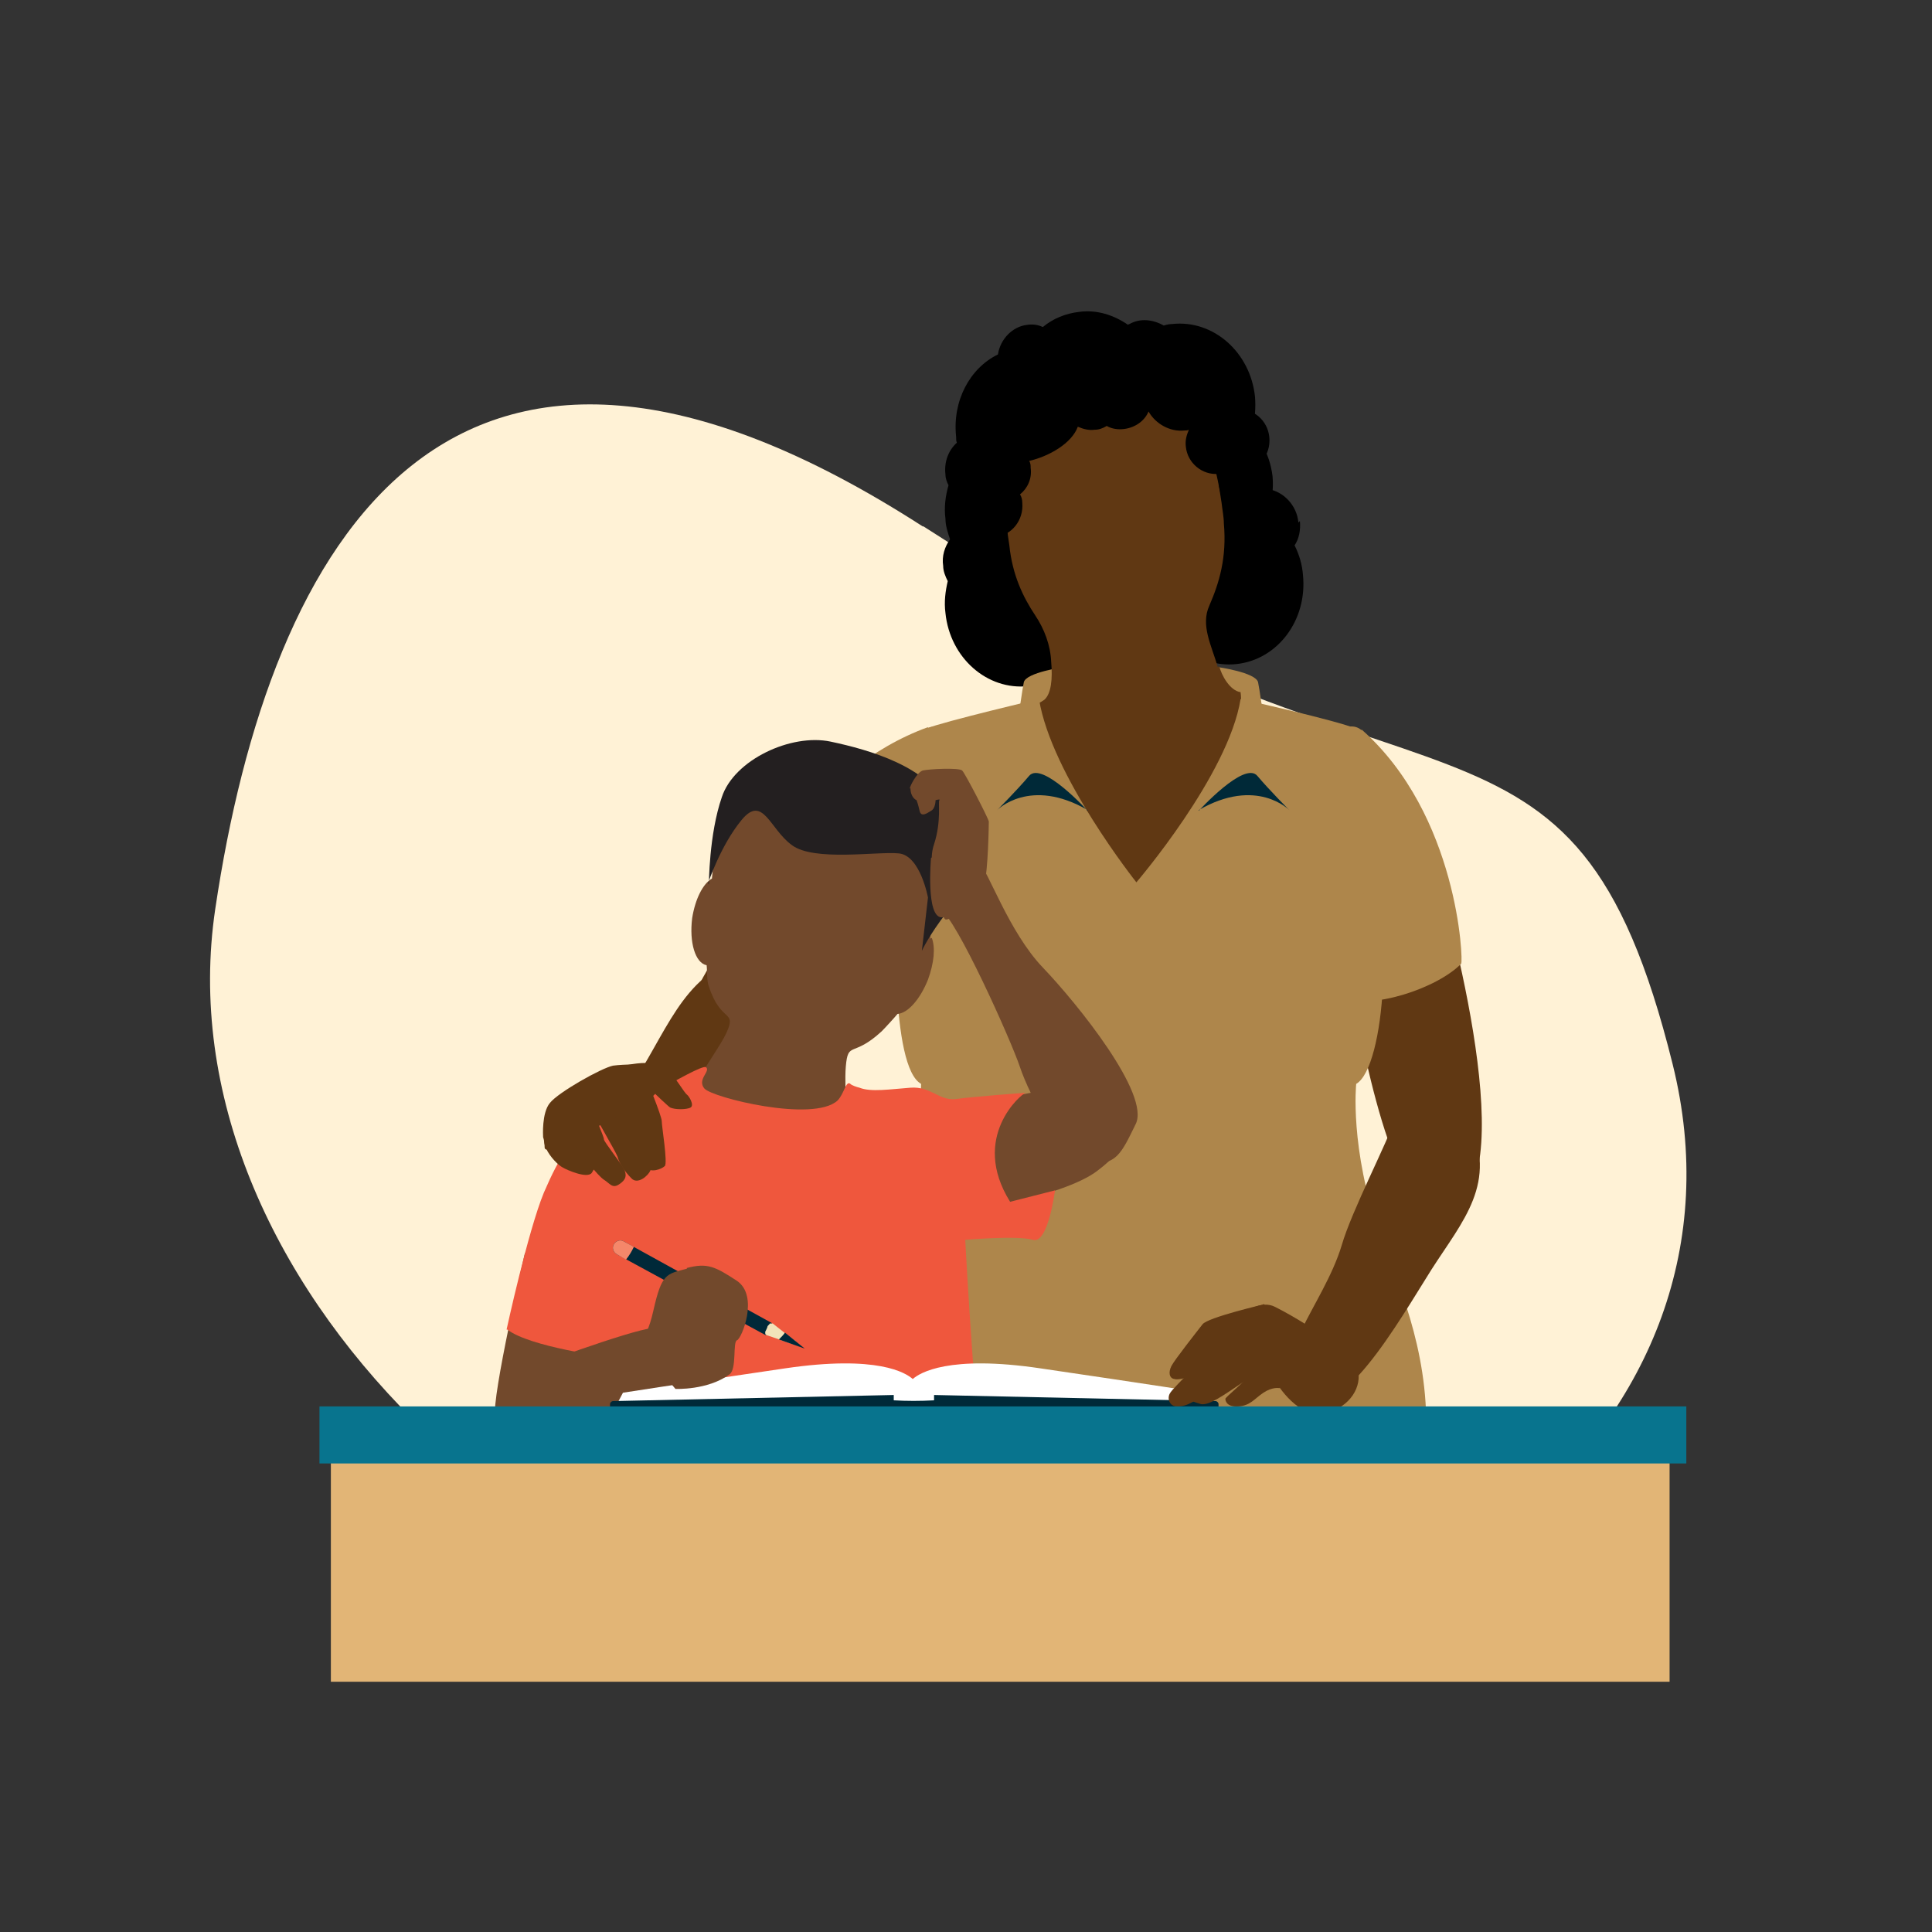 <?xml version="1.0" encoding="UTF-8"?>
<svg id="Layer_1" xmlns="http://www.w3.org/2000/svg" version="1.1" viewBox="0 0 254 254">
  <rect x="0" y="0" width="254" height="254" fill="#333333" stroke="none"/>
  <!-- Generator: Adobe Illustrator 29.0.0, SVG Export Plug-In . SVG Version: 2.1.0 Build 186)  -->
  <defs>
    <style>
      .st0 {
        fill: #603813;
      }

      .st1 {
        fill: #fff2d6;
      }

      .st2 {
        fill: #231f20;
      }

      .st3 {
        fill: #002938;
      }

      .st4 {
        fill: #f1e3ba;
      }

      .st5 {
        fill: #f5876a;
      }

      .st6 {
        fill: #72492c;
      }

      .st7 {
        fill: #e2b576;
      }

      .st8 {
        fill: #fff;
      }

      .st9 {
        fill: #ae864b;
      }

      .st10 {
        fill: #08748e;
      }

      .st11 {
        fill: #ef573d;
      }

      .st12 {
        fill: #002939;
      }
    </style>
  </defs>
  <path class="st1" d="M121.4,69.2c65.6,42.4,85.3,17.5,98.5,70.7,11.8,47.4-35.5,84.9-91.8,80.8-56.3-4.1-107-52.8-99.8-101.2,7.2-48.4,30.8-90.4,93-50.3Z"/>
  <path class="st6" d="M69,164.8s-4.4,19-3.9,21.4c.5,2.5,11.4,3.7,11.4,3.7,0,0,5.1-16.8,5.1-19.3s-12-6.5-12.5-5.9Z"/>
  <path d="M170.7,68.7c-.2-2.3-2-4.1-4-4.4h0c-.2-1.7-.7-3.2-1.4-4.5.1-.5.2-1.1,0-1.7,0-.7-.3-1.3-.6-1.9.3-1.3.4-2.6.3-4-.6-5.9-5.5-10.2-10.9-9.6-.4,0-.8.1-1.1.2-1.4-.8-3.1-1-4.5-.2,0,0-.1,0-.2.1-1.9-1.3-4.1-2-6.4-1.7-1.8.2-3.5.9-4.8,2-.6-.3-1.3-.4-2-.3-2,.2-3.6,1.9-3.9,3.9-3.7,1.8-6,6.1-5.5,10.8,0,.3,0,.6.1.8-1.1,1-1.7,2.5-1.5,4.2,0,.5.2,1,.4,1.4-.4,1.4-.6,2.9-.4,4.4,0,.9.3,1.8.6,2.7-.7,1-1.1,2.2-.9,3.5,0,.7.3,1.4.6,2-.3,1.3-.5,2.7-.3,4.2.6,5.9,5.5,10.2,10.9,9.6,5.4-.6,9.3-5.8,8.7-11.7-.2-1.9-.8-3.6-1.8-5,1.4-2,2.1-4.6,1.8-7.4-.1-1-.4-2-.7-3,.2-.3.5-.6.7-.9.2,0,.3,0,.5,0,1.2-.1,2.4-.5,3.4-1.1-.5,1.5-.8,3.2-.6,5,.4,3.4,2.2,6.3,4.7,8-.2,1.1-.3,2.4-.2,3.6.6,5.9,5.5,10.2,10.9,9.6,5.4-.6,9.3-5.8,8.7-11.7-.1-1.4-.5-2.7-1.1-3.9.6-.9.8-2,.7-3.2Z"/>
  <path class="st9" d="M139.9,87.7s-5,.7-5.3,2c-.3,1.3-2.3,15.9-2.3,15.9,0,0,3.6-12.3,4.8-13.3,1.3-1,1.7-.9,2.1-1.7.4-.9.6-2.8.6-2.8Z"/>
  <path class="st9" d="M160.1,87.7s5,.7,5.3,2c.3,1.3,2.3,15.9,2.3,15.9,0,0-3.6-12.3-4.8-13.3-1.3-1-1.7-.9-2.1-1.7-.4-.9-.6-2.8-.6-2.8Z"/>
  <path class="st0" d="M188.3,113c-2.4-6.6-12.2,10-11,15.6,2.7,13,6.5,33.6,13.8,30.1,9.2-4.4-1.4-41.8-2.8-45.7Z"/>
  <path class="st9" d="M179,96c-.9-.8-2.3-.6-2.9.4-.8,1.3-1.9,3.1-2.9,5.3-3.2,6.8,1,28.6,2.9,29.4,4.1,1.8,12.9-1.2,16-4.4.3-.3-.4-19.6-13.1-30.8Z"/>
  <path class="st0" d="M112.1,102.4c5-4.9,6.6,14.3,3.2,18.9-8,10.5-20.4,27.4-25.5,21-6.3-8,19.4-37,22.3-39.9Z"/>
  <path class="st9" d="M122,95.7c2-.7,4.1.6,4.3,2.7.1,1.2.2,2.7.2,4.3,0,7.5-12.9,25.6-14.9,25.5-4.5,0-11.3-6.5-12.7-10.7-.2-.4,7.9-16.4,23.1-21.9Z"/>
  <path class="st0" d="M160.1,87.7c-.8-2.8-2.3-5.5-1.1-8.1,1.3-3,2.3-6.3,1.9-10.8,0-.8-.2-1.8-.3-2.7,0-.1,0-.2,0,0-.6-3.7-1.4-13.5-13.5-13.3h0c-.3,0-.7,0-1,0h-.1c-.3,0-.7,0-1.1,0h0c-.4,0-.7,0-1,.1,0,0,0,0-.1,0-.3,0-.7.1-1,.2h0c-11.8,2.4-10.5,12.1-10.4,15.8,0,0,0,0,0,.1,0,1,.2,1.9.3,2.7.4,3.9,1.8,6.8,3.4,9.2,1.2,1.8,2,3.9,2.1,6.1.2,2.3,0,4.2-.9,5-.4.3-1.2.7-2.3,1.2,3.6,7,13,26.5,16.1,26.2,3.1-.3,13-20.6,12-28.4-1.4-.2-2.5-2.2-2.8-3.4Z"/>
  <path class="st9" d="M181.4,162.3c-4-11.4-3.1-19.8-3.1-19.8,1.9-1.1,3.2-6.6,3.5-12.8.3-6.2-3.8-14.9-4.2-17.4-.4-2.5.7-16.5.7-16.5-2.6-1.1-15.2-3.9-15.2-3.9-1.6,10-13.7,24.1-13.7,24.1,0,0-11.2-14.1-12.8-24.1,0,0-12.3,2.9-14.9,3.9,0,0,.8,14.1.4,16.5-.4,2.5-4.5,11.2-4.2,17.4.3,6.2,1.2,11.7,3.2,12.8,0,0-.3,12.9-4.3,24.3-2.2,6.1-3.9,12-5.2,21.7,0,0,16.5,4.2,39.1,4.2s36.8-4.2,36.8-4.2c.3-11.4-3.9-20.2-6.1-26.3Z"/>
  <path class="st0" d="M100.7,125.4c-9.4.7-12,7.9-16.3,15.1-4.5,7.6-12.8,13.9-6.6,16.1,6.1,2.2,8.3-.4,14.8-6.9,3.7-3.7,10.1-12.8,12.5-15.5,2.1-2.2,5.6-9.6-4.5-8.8Z"/>
  <path class="st0" d="M193.1,147.3c3.9,8.2-.8,13.2-4.9,19.6-4.3,6.8-12.2,20.9-17.1,16.6-4.8-4.3,2.9-11.8,5.3-19.8,1.3-4.5,6-13.5,7-16.6.9-2.6,5.4-8.5,9.7.3Z"/>
  <path class="st3" d="M157.6,106.6s6-6.6,7.7-4.6c1.6,1.9,4.2,4.5,4.2,4.5,0,0-4.3-4.4-11.9,0Z"/>
  <path class="st3" d="M143,106.6s-6-6.6-7.7-4.6c-1.6,1.9-4.2,4.5-4.2,4.5,0,0,4.3-4.4,11.9,0Z"/>
  <path d="M162.9,62c2.2,0,4-1.8,4-4.1s-1.8-4.1-4-4.1-4,1.8-4,4.1,1.8,4.1,4,4.1Z"/>
  <path d="M163.8,56.8c-.6-1.7-2.3-2.8-4.2-2.6,0,0-.1,0-.2,0,.5-.9.8-1.9.7-3-.3-2.7-2.7-4.6-5.3-4.3-1.9.2-3.5,1.5-4,3.2-.8-1.2-2.2-1.9-3.8-1.7-.6,0-1.1.2-1.6.5-.7-.4-1.5-.5-2.3-.4-1.4.2-2.6,1-3.2,2.2-1.2-1-2.8-1.6-4.5-1.4-3.3.3-5.7,3.3-5.3,6.6,0,.8.2,1.5.3,2.2-1.8.5-3.1,2.3-2.9,4.3,0,.4.1.8.3,1.1-1,.8-1.6,2.1-1.4,3.5.2,2.2,2.2,3.8,4.4,3.6,2.2-.2,3.8-2.2,3.6-4.5,0-.4-.1-.8-.3-1.1,1-.8,1.6-2.1,1.4-3.5,0-.3,0-.6-.2-.9,2.6-.6,5.6-2.3,6.4-4.5.7.3,1.4.5,2.2.4.6,0,1.1-.2,1.6-.5.7.4,1.5.5,2.3.4,1.5-.2,2.7-1.1,3.2-2.3.9,1.6,2.8,2.7,4.7,2.5.2,0,.4,0,.6-.1-.3.7-.5,1.4-.4,2.2.2,2.2,2.2,3.8,4.3,3.6,0,.4,0,.8,0,1.1.4,3.5,2.3,6.1,4.2,5.9,2-.2,3.2-3.2,2.9-6.7-.4-3.2-2-5.7-3.7-5.9Z"/>
  <path class="st6" d="M143.8,142.2c-.2-.2-15.8,3-22.2,4.1-6.4,1.1-3.4,10.9,0,12.4,3.4,1.4,18.2-1.3,22.7-4.8,4.6-3.5,4.5-5.4-.5-11.7Z"/>
  <path class="st6" d="M122.3,123.4c0-.1.2-2.4.3-2.5.8-1.6,1.5-3.1,1.8-4.5,2-7.6-3.1-15.5-11.3-17.7-8.1-2.1-16.2,2.1-18.4,9.4-.3.7-.6,1.4-.6,2.2-.1,1-.4,4.2-.5,5.2-1.2.7-2.2,2.7-2.6,5.2-.4,3.2.4,5.9,1.9,6.2.1.8,0,2.1.3,2.8,1.6,4.9,3.7,3,2.3,6.1-.8,1.7-2.5,3.9-3.5,5.9-.9,1.7-1.3,3.3-.3,4.1,4.7,3.8,6.2,5.7,17.4,3.6,2.9-.5,1.8-5.8,2.1-9.2.3-3.4.9-1.1,4.7-4.6.5-.5,1.6-1.7,2.1-2.3,1.4-.1,3-2,4-4.5.8-2.2,1-4.2.5-5.5Z"/>
  <path class="st2" d="M93.2,116.3s0-6.6,1.7-11.5c1.6-4.9,9.1-8.4,14.3-7.3,5.2,1.1,12.8,3.3,15.3,8.5,2.5,5.2,2.3,10.8,0,13.9-2.4,3.1-3.3,5.1-3.3,5.1l.8-7s-1-5.5-3.8-5.8c-2.8-.3-11.2,1.1-14.1-1.1-2.9-2.1-3.8-6.7-6.6-3.3-2.8,3.4-4.4,8.3-4.4,8.3Z"/>
  <path class="st6" d="M119.6,103.7c0-.3.9-2.1,1.7-2.4.8-.2,4.8-.4,5.2,0s3.4,6.2,3.5,6.7c0,.5-.1,6.6-.6,8.2-.5,1.6-4.7,5.3-5.2,4.6-.5-.7-2.5-6.7-1.4-9.8,1-3.1.5-5.6.7-5.8.2-.2-.5,0-.5,0,0,0,0,1.1-.6,1.4-.5.3-1.3.9-1.5,0-.2-.9-.4-1.4-.4-1.4,0,0-.8-.3-.8-1.6Z"/>
  <path class="st6" d="M122.4,112.8s-.7,7.8,1.4,7.8c2.2,0,3.3-1.9,3.7-3.3.4-1.4-1.9-6.3-5.1-4.5Z"/>
  <path class="st6" d="M128.8,113.6c1,.6,3.8,8.9,8.3,13.6,4.5,4.7,14.2,16.7,12.2,20.6-1.9,3.9-2.6,5.5-6.1,5-3.6-.5-7.9-8.9-9.1-12.5-1.2-3.6-8.5-19.8-10.4-20.6-1.9-.8,5.1-6.1,5.1-6.1Z"/>
  <path class="st11" d="M66.6,174.8s2.8-12.9,4.9-18c2.2-5.1,3.5-6.7,5.5-7.8,2-1.1,15-9.2,15.8-8.7.7.5-1.2,1.6-.2,2.8,1,1.2,14.3,4.5,17.5,1.6.9-.9,1.1-2.7,1.7-2.2.2.2.8.4,1.2.5,1.5.6,4,.2,6.7,0,2.7-.2,3.7,1.7,5.9,1.5,2.1-.3,9.7-.9,9.2-.8-.5.1-7.3,5.8-2,14.3l5.9-1.5s-.9,7.1-2.9,6.5c-2-.6-8.9,0-8.9,0,0,0,1.5,29,3.2,35.3,1.7,6.3-51,0-51,0l.8-19.9s-10.2-1.3-13.2-3.6Z"/>
  <path class="st6" d="M69.1,180s13.6-5.1,16.7-5.4c3.1-.3,5.8,6.4,5.1,7.2-.8.8-12.8,6-17.6,6-4.8,0-4.1-7.8-4.1-7.8Z"/>
  <path class="st8" d="M159.1,185l-1-1.9s-7-1.1-21.3-3.2c-12.1-1.8-15.9.6-16.8,1.4-.9-.8-4.6-3.2-16.8-1.4-14.3,2.1-21.3,3.2-21.3,3.2l-1,1.9h38.7c0-.1.3-.6.3-.6l.3.5h38.7Z"/>
  <path class="st3" d="M159.7,184.2l-36.9-.8v.7c-1.8.1-3.6.1-5.3,0v-.7l-36.9.8c-.2,0-.4.2-.4.4v1.5c0,.2.2.4.4.4l35.8-.8v.2c0,.2.2.4.4.4,2.2.2,4.5.2,6.7,0,.2,0,.4-.2.4-.4v-.2l35.9.8c.2,0,.4-.2.4-.4v-1.5c0-.2-.2-.4-.4-.4Z"/>
  <path class="st12" d="M101.2,174.4c0,0,0-.1.1-.2.1-.2.3-.2.1-.3l-19.4-10.7c-.5-.3-1.1,0-1.3.4-.3.5,0,1.1.4,1.3l19.5,10.6c.2.1.2,0,.3-.3,0-.2.2-.5.3-.7Z"/>
  <path class="st4" d="M104.5,176.3l-2.9-2.3c-.1,0-.3,0-.4,0,0,.1-.3.3-.3.4,0,.1-.2.5-.3.7,0,.2,0,.3.1.4l3.5,1.2c.3.1.5-.3.3-.5Z"/>
  <path class="st12" d="M102.4,176.1l3.4,1.2-2.6-2.1c-.2.3-.5.6-.8.9Z"/>
  <path class="st5" d="M83.3,163.9l-1.3-.7c-.5-.3-1.1,0-1.3.4-.3.5,0,1.1.4,1.3l1.2.7c.4-.5.7-1,1-1.6Z"/>
  <path class="st6" d="M90.3,166.8c-2.7.7-3.3.6-4.4,5.5-1.1,4.9-2.4,4-2.4,4l5.3,6.3s4.2.2,7.1-1.9c1-.7.4-4.3,1-4.5.6-.2,2.9-5.8,0-7.8-2.9-1.9-3.9-2.4-6.6-1.7Z"/>
  <path class="st0" d="M71.8,148.2s-.6,1.7,0,2.8c.5,1.1,1.6,2.2,2.2,2.5.5.3,3.2,1.5,3.8.7.5-.9,1-1.2.7-1.8-.3-.6-2-1.1-2.2-1.2-.2,0-1-1.2-1-1.8,0-.6-2.8-2.2-3.4-1.1Z"/>
  <path class="st0" d="M76.3,145s-3,.5-2.6,1.7c.4,1.1,2.1,4.5,2.4,4.7.3.3,2.5,3.2,3.3,3.7.8.5,1.1,1.2,2,.6.9-.6,1-1.1.7-1.9-.4-.8-2.7-3.7-2.7-4,0-.4-1.2-3-1.2-3.3s-1.8-1.5-1.8-1.5Z"/>
  <path class="st0" d="M78.2,143.1s1.9-1.5,2.9-.2c1,1.3,2.2,4.1,2.6,5.3.3,1.2,2.1,5.1,1.8,5.7-.3.7-1.7,1.9-2.5,1-.9-.9-1.6-2-1.8-2.8-.3-.8-2.7-4.8-3.3-6.1-.6-1.3-.7-2.7.4-3Z"/>
  <path class="st0" d="M80.7,141.6c0,0,.2-.7,1.3-1,1.2-.2,2.6.2,2.8.7.2.6,2.2,5.4,2.2,6.1,0,.7.8,5.5.4,5.9-.4.4-1.9,1-2.6.1-.7-.9-4-11.6-4.2-11.8Z"/>
  <path class="st0" d="M71.4,149.4s-.2-3.1.9-4.4c1.1-1.4,6.8-4.6,8.3-4.9,1.5-.2,3.9-.2,4.7,0,.8.1,1.8.8,2.1,1.4.3.6-1.4,2.8-2.8,3.6-1.4.8-8.7,4.3-10.2,5-1.5.7-2.8,1.5-2.8.7,0-.8-.2-1.3-.2-1.3Z"/>
  <path class="st0" d="M82.2,140.1c.2-.1,2.7-.6,3.8-.2,1.1.4,1.8.9,2.2,1.2.4.3,1.8,2.6,2.1,2.8.3.2,1,1.4.5,1.7-.5.3-2.1.3-2.7,0-.5-.3-5.8-5.5-5.8-5.5Z"/>
  <path class="st0" d="M166.1,171.5s-7.3,1.7-8,2.6c-.7.9-3.7,4.7-4.1,5.5-.4.8-.3,1.6.4,1.7.7.2,2.2-.4,2.2-.4,0,0,2.2-2.3,4.3-3.3s7.5-4,5.2-6.2Z"/>
  <path class="st0" d="M169.3,179.7s-3.6.5-6,2.1c-2.4,1.6-4.3,3-5.4,2.8-1-.3-1.7-.5-1.5-1,.2-.5,4.9-4.4,5.6-5.1.6-.7,4.7-2.2,5.6-2.1.9,0,3.6,3,1.7,3.4Z"/>
  <path class="st0" d="M160.2,176.7s-6.1,5.8-6.4,6.5c-.4.7,0,1.7.9,1.7.9,0,1.6,0,5-2.5,3.4-2.4,8-3.8,8-3.8,0,0,0-4.6-1.6-4.4-1.6.2-5,1.7-5.8,2.5Z"/>
  <path class="st0" d="M169.2,178.4s-4.8,1.9-5.2,2.6c-.4.7-2.8,2.6-2.9,2.9,0,.2.1,1.1,1.7,1,1.6-.1,2.1-1,3.3-1.8,1.2-.8,2.1-.6,2.1-.6,0,0,2.6-3.2,1-4Z"/>
  <path class="st0" d="M161.7,178.8c.3.2,5.2,1.6,5.8,2.5.5.9,3.3,5.3,6.7,4.5,3.4-.8,4.9-3.6,4.3-5.8-.6-2.2-7.5-6.5-10.9-8.2-3.4-1.7-8.9,4.9-5.9,7Z"/>
  <path class="st0" d="M164,176.4s-2.3,4-.4,4.5c1.8.5,4.2,1.5,6.4,1,2.2-.5-4.5-5.3-6-5.5Z"/>
  <path class="st7" d="M219.5,187.3H43.5v33.8h176v-33.8Z"/>
  <path class="st10" d="M221.7,184.9H42v7.5h179.7v-7.5Z"/>
</svg>